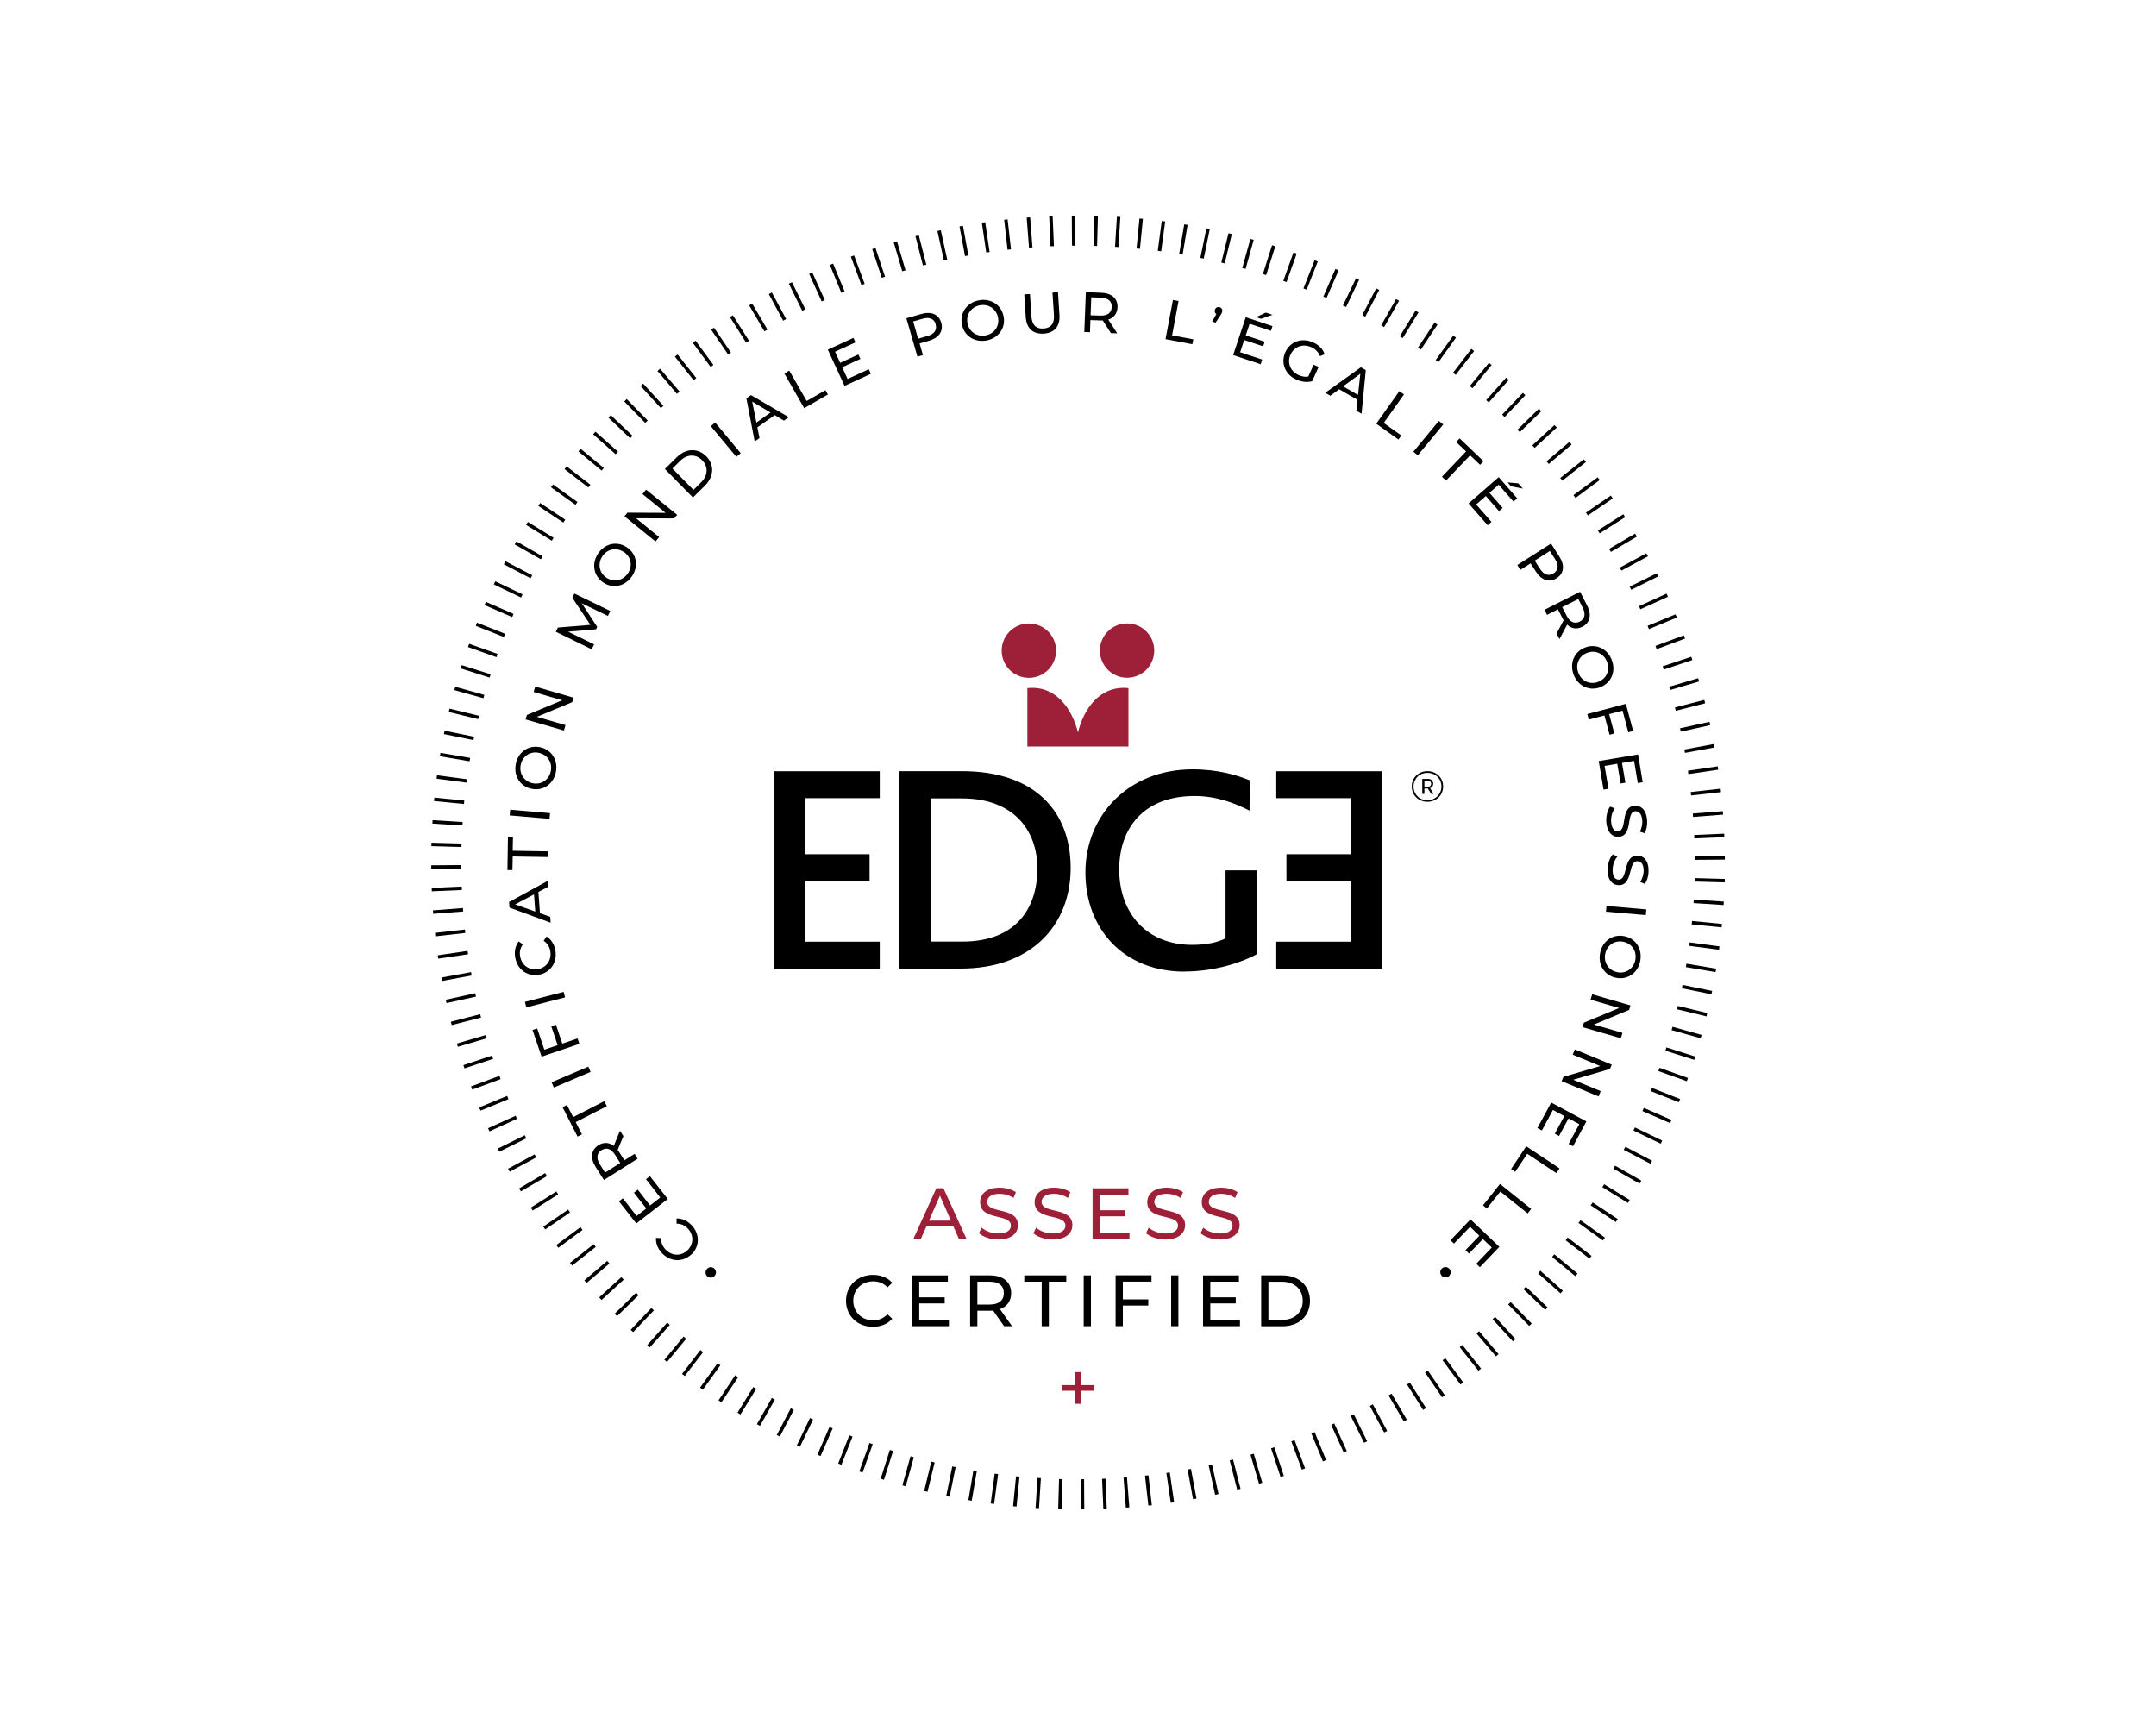 <?xml version="1.0" encoding="UTF-8"?><svg id="EDGE_FR" xmlns="http://www.w3.org/2000/svg" viewBox="0 0 250 200"><g><path d="M82.86,147.93c-.23,.26-.61,.26-.85,.05-.24-.21-.27-.59-.04-.85,.24-.27,.61-.27,.85-.06,.24,.22,.28,.59,.04,.86Z"/><path d="M80.16,145.44c-.99,.94-2.44,.87-3.4-.15-.49-.52-.74-1.14-.69-1.77l.6,.03c-.03,.52,.15,.95,.5,1.32,.72,.76,1.8,.8,2.54,.1,.74-.71,.76-1.79,.04-2.54-.35-.37-.78-.56-1.3-.56v-.6c.64-.02,1.25,.26,1.75,.78,.96,1.02,.96,2.46-.03,3.4Z"/><path d="M74.91,136.71l.45-.35,2.07,2.65-3.65,2.84-2.01-2.57,.45-.35,1.6,2.05,1.12-.87-1.43-1.83,.44-.35,1.43,1.83,1.18-.92-1.66-2.13Z"/><path d="M72.29,131.72l-.67,1.6c.06,.08,.11,.16,.17,.24l.61,.97,1.19-.75,.35,.56-3.91,2.47-.97-1.53c-.65-1.02-.52-1.96,.33-2.5,.6-.38,1.24-.34,1.78,.08l.72-1.76,.39,.61Zm-2.54,1.63c-.56,.35-.64,.93-.19,1.65l.6,.95,1.76-1.11-.6-.95c-.45-.72-1.02-.89-1.58-.53Z"/><path d="M66.76,130.11l.72,1.41-.51,.26-1.74-3.41,.51-.26,.72,1.41,3.61-1.85,.3,.58-3.61,1.85Z"/><path d="M64.22,126.09l-.26-.61,4.26-1.81,.26,.61-4.26,1.81Z"/><path d="M63.13,121.7l1.53-.52-.74-2.2,.54-.18,.74,2.2,1.77-.6,.21,.63-4.38,1.48-1.05-3.09,.54-.18,.83,2.47Z"/><path d="M61.03,116.8l-.16-.64,4.49-1.16,.16,.64-4.49,1.16Z"/><path d="M62.49,113.02c-1.35,.23-2.51-.62-2.75-2.01-.12-.7,.01-1.36,.41-1.86l.48,.35c-.31,.42-.41,.88-.32,1.38,.18,1.03,1.05,1.66,2.06,1.49,1.01-.18,1.62-1.07,1.44-2.1-.09-.5-.34-.9-.77-1.19l.34-.5c.54,.34,.89,.91,1.02,1.62,.24,1.38-.57,2.58-1.92,2.82Z"/><path d="M62.43,103.43l.18,2.45,1.19,.42,.05,.68-4.77-1.75-.05-.65,4.46-2.44,.05,.69-1.12,.59Zm-.51,.27l-2.19,1.16,2.34,.83-.15-1.99Z"/><path d="M59.45,99.29l-.03,1.59h-.58l.06-3.84h.58l-.03,1.6,4.06,.07v.66l-4.07-.07Z"/><path d="M59.1,94.54l.06-.66,4.62,.4-.06,.66-4.62-.4Z"/><path d="M61.71,91.47c-1.34-.23-2.16-1.44-1.91-2.84,.24-1.39,1.41-2.25,2.75-2.01,1.34,.23,2.16,1.44,1.92,2.83-.24,1.4-1.42,2.26-2.75,2.02Zm.72-4.2c-1.01-.18-1.88,.45-2.06,1.46-.18,1.02,.44,1.91,1.45,2.09,1.01,.18,1.88-.45,2.06-1.47,.17-1.01-.44-1.9-1.45-2.07Z"/><path d="M62.06,79.6l4.44,1.29-.15,.52-4.09,1.7,3.31,.96-.18,.63-4.44-1.29,.15-.52,4.09-1.7-3.31-.96,.18-.63Z"/><path d="M70.5,71.42l-3.04-1.47,1.79,2.74-.13,.27-3.24,.28,3.01,1.47-.28,.57-4.16-2.03,.24-.49,3.77-.31-2.09-3.14,.24-.49,4.16,2.02-.28,.57Z"/><path d="M69.99,67.56c-1.14-.73-1.43-2.16-.66-3.35,.76-1.18,2.18-1.52,3.32-.78,1.15,.74,1.43,2.16,.66,3.34-.77,1.19-2.19,1.53-3.33,.79Zm2.31-3.58c-.86-.55-1.91-.32-2.47,.54-.56,.87-.34,1.92,.52,2.48,.86,.55,1.91,.32,2.48-.56,.56-.86,.34-1.91-.53-2.47Z"/><path d="M74.92,56.77l3.6,2.92-.34,.42-4.43-.02,2.68,2.18-.42,.51-3.6-2.92,.34-.42,4.43,.02-2.68-2.18,.42-.51Z"/><path d="M77.09,54.38l1.39-1.37c1.06-1.05,2.44-1.09,3.41-.11,.97,.98,.91,2.36-.15,3.41l-1.39,1.37-3.25-3.3Zm4.21,1.54c.81-.8,.84-1.82,.12-2.56-.73-.74-1.75-.72-2.56,.08l-.89,.88,2.44,2.48,.89-.88Z"/><path d="M82.42,49.41l.51-.42,2.96,3.55-.51,.42-2.96-3.55Z"/><path d="M89.83,48.13l-2.01,1.42,.25,1.24-.56,.39-.96-4.99,.53-.38,4.39,2.56-.57,.4-1.08-.65Zm-.49-.3l-2.12-1.27,.49,2.43,1.63-1.16Z"/><path d="M90.95,43.3l.57-.33,2.02,3.52,2.17-1.25,.29,.5-2.75,1.58-2.3-4.02Z"/><path d="M100.74,42.82l.24,.52-3.05,1.4-1.94-4.2,2.97-1.37,.24,.52-2.37,1.09,.59,1.29,2.11-.97,.24,.51-2.11,.97,.62,1.36,2.45-1.13Z"/><path d="M109.14,37.42c.28,.97-.26,1.75-1.41,2.08l-1.1,.32,.39,1.35-.64,.18-1.28-4.45,1.74-.5c1.16-.33,2.03,.05,2.3,1.02Zm-.64,.18c-.18-.64-.71-.88-1.53-.64l-1.08,.31,.57,2,1.08-.31c.81-.23,1.14-.72,.95-1.35Z"/><path d="M111.53,37.57c-.24-1.34,.62-2.51,2.02-2.76,1.39-.24,2.59,.57,2.83,1.91,.24,1.34-.62,2.51-2.01,2.76-1.4,.24-2.61-.57-2.84-1.91Zm4.2-.73c-.18-1.01-1.07-1.62-2.08-1.45-1.02,.18-1.65,1.05-1.47,2.06,.18,1.01,1.07,1.62,2.09,1.44,1.01-.18,1.64-1.05,1.46-2.06Z"/><path d="M118.94,36.76l-.17-2.63,.66-.04,.17,2.6c.07,1.02,.57,1.46,1.4,1.4,.83-.05,1.28-.54,1.21-1.57l-.17-2.6,.64-.04,.17,2.63c.09,1.34-.6,2.09-1.82,2.17-1.22,.08-2-.58-2.09-1.92Z"/><path d="M128.81,38.61l-.94-1.46c-.09,0-.19,0-.29,0l-1.14-.04-.05,1.41-.66-.03,.18-4.62,1.8,.07c1.2,.05,1.91,.68,1.87,1.69-.03,.71-.42,1.22-1.07,1.42l1.04,1.6-.72-.03Zm.1-3.01c.03-.66-.4-1.05-1.25-1.09l-1.12-.04-.08,2.08,1.12,.04c.85,.03,1.3-.33,1.33-.99Z"/><path d="M136.01,34.78l.65,.12-.75,3.98,2.46,.46-.11,.57-3.11-.59,.86-4.55Z"/><path d="M141.72,36.15c-.03,.12-.07,.21-.22,.43l-.54,.82-.4-.1,.48-.89c-.15-.1-.22-.27-.17-.47,.06-.26,.3-.39,.54-.33,.24,.06,.37,.29,.31,.54Z"/><path d="M146.36,41.68l-.18,.55-3.19-1.06,1.46-4.39,3.1,1.03-.18,.55-2.47-.82-.45,1.35,2.2,.73-.18,.53-2.2-.73-.47,1.42,2.56,.85Zm-.14-4.72l-.57-.19,1.13-.53,.77,.26-1.33,.46Z"/><path d="M152.32,42.28l.58,.26-.74,1.65c-.58,.17-1.25,.09-1.84-.18-1.3-.58-1.84-1.92-1.28-3.17,.56-1.25,1.92-1.73,3.23-1.14,.67,.3,1.14,.78,1.33,1.38l-.54,.21c-.2-.49-.53-.82-1.01-1.04-.98-.44-1.99-.07-2.41,.87-.42,.93-.02,1.94,.95,2.37,.36,.16,.72,.23,1.11,.17l.62-1.37Z"/><path d="M157.41,46.36l-2.13-1.23-1.02,.75-.59-.34,4.13-2.96,.57,.33-.49,5.06-.6-.35,.14-1.26Zm.06-.57l.27-2.46-2,1.46,1.73,1Z"/><path d="M162.26,45.35l.54,.38-2.35,3.31,2.04,1.45-.33,.47-2.58-1.83,2.68-3.78Z"/><path d="M166.84,48.8l.51,.42-2.95,3.57-.51-.42,2.95-3.57Z"/><path d="M170,52.34l-1.15-1.09,.4-.42,2.77,2.64-.4,.42-1.15-1.1-2.8,2.93-.47-.45,2.8-2.93Z"/><path d="M172.93,60.52l-.43,.38-2.21-2.53,3.49-3.05,2.15,2.46-.43,.38-1.72-1.96-1.07,.94,1.53,1.75-.42,.37-1.53-1.75-1.12,.98,1.78,2.03Zm2.27-4.14l-.39-.45,1.24,.11,.53,.61-1.38-.27Z"/><path d="M180.5,67.04c-.85,.54-1.75,.25-2.4-.76l-.62-.96-1.18,.75-.36-.56,3.91-2.49,.97,1.52c.65,1.01,.53,1.96-.32,2.5Zm-.36-.56c.56-.36,.64-.93,.18-1.65l-.61-.95-1.75,1.12,.61,.95c.46,.71,1.01,.88,1.57,.53Z"/><path d="M180.5,73.45l.81-1.53c-.05-.08-.1-.17-.14-.25l-.52-1.02-1.26,.64-.3-.59,4.13-2.09,.82,1.61c.55,1.07,.33,2-.56,2.45-.64,.32-1.26,.23-1.76-.25l-.89,1.68-.33-.64Zm2.68-1.38c.59-.3,.72-.86,.34-1.62l-.51-1-1.86,.94,.51,1c.38,.75,.93,.98,1.52,.68Z"/><path d="M183.81,75.07c1.27-.48,2.59,.14,3.09,1.47,.5,1.32-.07,2.65-1.34,3.14-1.27,.48-2.59-.14-3.09-1.46-.5-1.33,.07-2.67,1.34-3.15Zm1.51,3.99c.96-.36,1.39-1.35,1.03-2.31-.37-.97-1.35-1.42-2.31-1.06-.96,.36-1.39,1.35-1.02,2.32,.36,.96,1.34,1.41,2.3,1.05Z"/><path d="M188.15,82.39l-1.56,.41,.6,2.24-.55,.15-.6-2.24-1.81,.48-.17-.64,4.47-1.19,.84,3.15-.56,.15-.67-2.52Z"/><path d="M186.51,91.45l-.57,.1-.56-3.31,4.56-.77,.54,3.22-.57,.1-.43-2.57-1.4,.24,.39,2.29-.55,.09-.39-2.29-1.47,.25,.45,2.66Z"/><path d="M186.71,93.52l.53,.21c-.28,.37-.47,.97-.42,1.56,.06,.8,.39,1.12,.8,1.09,1.13-.09,.21-2.83,1.92-2.96,.71-.05,1.36,.45,1.45,1.67,.04,.54-.06,1.11-.3,1.51l-.54-.18c.23-.42,.31-.89,.28-1.29-.06-.79-.41-1.1-.81-1.07-1.13,.09-.21,2.83-1.91,2.96-.71,.05-1.35-.47-1.45-1.69-.05-.71,.13-1.42,.45-1.81Z"/><path d="M187.04,99.07l.51,.25c-.32,.34-.55,.93-.56,1.52-.01,.8,.29,1.15,.7,1.15,1.13,.01,.46-2.8,2.18-2.78,.71,0,1.31,.57,1.29,1.79,0,.54-.16,1.1-.44,1.48l-.53-.23c.27-.4,.39-.86,.4-1.27,.01-.79-.31-1.13-.72-1.13-1.13-.01-.47,2.8-2.17,2.78-.71,0-1.31-.59-1.29-1.81,.01-.71,.26-1.4,.61-1.77Z"/><path d="M190.9,105.44l-.06,.66-4.62-.4,.06-.66,4.62,.4Z"/><path d="M188.29,108.53c1.34,.23,2.16,1.44,1.91,2.84-.24,1.39-1.41,2.25-2.75,2.01-1.34-.23-2.16-1.44-1.92-2.83,.24-1.4,1.42-2.26,2.75-2.02Zm-.72,4.2c1.01,.18,1.88-.45,2.06-1.46,.18-1.02-.44-1.91-1.45-2.09s-1.88,.45-2.06,1.47c-.17,1.01,.44,1.9,1.45,2.07Z"/><path d="M187.95,120.38l-4.44-1.29,.15-.52,4.09-1.7-3.31-.96,.18-.63,4.44,1.29-.15,.52-4.09,1.7,3.31,.96-.18,.63Z"/><path d="M185.36,127.12l-4.28-1.77,.21-.5,4.26-1.25-3.19-1.32,.25-.61,4.28,1.77-.21,.5-4.26,1.25,3.19,1.32-.25,.61Z"/><path d="M178.78,131.06l-.51-.27,1.6-2.96,4.08,2.19-1.55,2.88-.51-.27,1.24-2.29-1.25-.67-1.1,2.04-.49-.27,1.1-2.04-1.32-.71-1.28,2.38Z"/><path d="M180.84,135.46l-.37,.55-3.38-2.24-1.39,2.09-.48-.32,1.75-2.64,3.86,2.56Z"/><path d="M177.55,140.16l-.41,.52-3.17-2.53-1.56,1.96-.45-.36,1.97-2.48,3.62,2.89Z"/><path d="M168.61,144.2l-.42-.4,2.32-2.43,3.35,3.19-2.26,2.36-.42-.4,1.8-1.88-1.03-.98-1.61,1.68-.41-.39,1.61-1.68-1.08-1.03-1.87,1.95Z"/><path d="M168.06,147.11c.23,.26,.19,.63-.05,.85-.24,.21-.62,.21-.84-.05-.24-.27-.2-.64,.04-.85,.24-.22,.62-.21,.85,.05Z"/></g><path d="M111.4,112.3h-7.13v-22.89h7.27c8.44,0,12.61,4.66,12.61,11.22s-4.48,11.67-12.75,11.67Zm.17-19.73h-3.66v16.6h3.66c6.36,0,8.72-3.99,8.72-8.47s-2.81-8.13-8.72-8.13Z"/><path d="M137.32,112.65c-6.98,0-11.46-4.9-11.46-11.5s4.97-11.95,12.43-11.95c2.92,0,5.14,.66,6.63,1.28l-.03,3.51c-1.67-.87-3.85-1.7-6.36-1.7-5.94,0-8.75,3.75-8.75,8.51,0,5.14,3.23,8.75,8.47,8.75,1.7,0,3.02-.31,3.86-.76v-7.88h3.65v9.72c-1.84,.97-4.86,2.01-8.44,2.01Z"/><polygon points="102.01 92.54 102.01 89.42 89.75 89.42 89.75 112.3 102.01 112.3 102.01 109.18 93.4 109.18 93.4 102.16 100.83 102.16 100.83 99.04 93.4 99.04 93.4 92.54 102.01 92.54"/><polygon points="147.99 92.54 147.99 89.42 160.25 89.42 160.25 112.3 147.99 112.3 147.99 109.18 156.6 109.18 156.6 102.16 149.17 102.16 149.17 99.04 156.6 99.04 156.6 92.54 147.99 92.54"/><g><path d="M133.84,75.43c0-1.74-1.41-3.15-3.15-3.15s-3.15,1.41-3.15,3.15h0c0,1.74,1.41,3.15,3.15,3.15s3.15-1.41,3.15-3.15h0Z" style="fill:#9e2038;"/><path d="M125,84.93c-.17-.69-.41-1.34-.7-1.92-.05-.1-.1-.2-.15-.3-.13-.23-.26-.46-.41-.67-.03-.05-.06-.09-.1-.14-.97-1.34-2.32-2.15-3.93-2.15-.19,0-.39,.02-.58,.04v6.76h11.72v-6.76h0c-.19-.03-.39-.04-.58-.04-2.61,0-4.52,2.13-5.28,5.18Z" style="fill:#9e2038;"/><path d="M119.31,78.59c1.74,0,3.15-1.41,3.15-3.15,0-.43-.09-.85-.25-1.23-.48-1.13-1.6-1.92-2.91-1.92-1.74,0-3.15,1.41-3.15,3.15,0,.44,.09,.85,.25,1.23,.48,1.13,1.6,1.92,2.9,1.92Z" style="fill:#9e2038;"/></g><g><path d="M167.2,90.48c-.09-.22-.22-.4-.38-.56-.16-.16-.36-.28-.58-.37-.22-.09-.47-.14-.73-.14s-.5,.05-.72,.14c-.22,.09-.41,.21-.57,.37s-.29,.34-.38,.56c-.09,.22-.14,.45-.14,.7s.05,.49,.14,.71c.09,.22,.22,.4,.38,.56,.16,.16,.35,.28,.57,.37,.22,.09,.46,.14,.72,.14s.5-.04,.73-.14c.22-.09,.42-.21,.58-.37,.16-.16,.29-.35,.38-.56,.09-.22,.14-.45,.14-.71s-.05-.49-.14-.7Zm-.19,1.35c-.08,.19-.2,.36-.34,.5-.15,.14-.32,.25-.51,.33-.2,.08-.41,.12-.64,.12s-.45-.04-.65-.12c-.2-.08-.37-.19-.51-.34-.14-.14-.25-.31-.33-.51-.08-.2-.12-.41-.12-.63s.04-.43,.12-.62c.08-.19,.19-.36,.33-.5,.14-.14,.31-.25,.51-.33,.2-.08,.41-.12,.65-.12s.45,.04,.65,.12c.2,.08,.37,.19,.51,.33,.14,.14,.26,.31,.34,.5,.08,.19,.12,.4,.12,.63s-.04,.45-.13,.65Z"/><path d="M166.09,91.2c.07-.1,.1-.21,.1-.33,0-.07-.01-.13-.04-.2-.03-.07-.06-.13-.11-.18-.05-.05-.1-.1-.17-.13s-.14-.05-.21-.05h-.74v1.74h.25v-.63h.39l.4,.63h.28l-.42-.67c.11-.03,.2-.09,.27-.19Zm-.92,0v-.66h.47c.09,0,.16,.03,.22,.09,.06,.06,.09,.14,.09,.24s-.03,.18-.08,.24c-.05,.06-.12,.09-.22,.09h-.48Z"/></g><g><path d="M110.55,142.19h-3.13l-.65,1.47h-.87l2.67-5.89h.83l2.68,5.89h-.88l-.65-1.47Zm-.29-.67l-1.27-2.89-1.27,2.89h2.54Z" style="fill:#9e2038;"/><path d="M113.51,142.99l.31-.66c.44,.4,1.19,.68,1.94,.68,1.02,0,1.46-.4,1.46-.91,0-1.44-3.57-.53-3.57-2.72,0-.91,.71-1.68,2.26-1.68,.69,0,1.41,.19,1.89,.52l-.28,.67c-.51-.33-1.09-.48-1.62-.48-1,0-1.43,.42-1.43,.93,0,1.44,3.57,.54,3.57,2.7,0,.9-.72,1.67-2.28,1.67-.9,0-1.78-.3-2.26-.74Z" style="fill:#9e2038;"/><path d="M119.83,142.99l.31-.66c.44,.4,1.19,.68,1.94,.68,1.02,0,1.46-.4,1.46-.91,0-1.44-3.57-.53-3.57-2.72,0-.91,.71-1.68,2.25-1.68,.69,0,1.41,.19,1.89,.52l-.28,.67c-.51-.33-1.09-.48-1.62-.48-1,0-1.43,.42-1.43,.93,0,1.44,3.57,.54,3.57,2.7,0,.9-.72,1.67-2.28,1.67-.9,0-1.78-.3-2.26-.74Z" style="fill:#9e2038;"/><path d="M130.97,142.93v.73h-4.28v-5.89h4.16v.73h-3.32v1.81h2.95v.71h-2.95v1.9h3.43Z" style="fill:#9e2038;"/><path d="M132.89,142.99l.31-.66c.44,.4,1.19,.68,1.94,.68,1.02,0,1.46-.4,1.46-.91,0-1.44-3.57-.53-3.57-2.72,0-.91,.71-1.68,2.26-1.68,.69,0,1.41,.19,1.89,.52l-.28,.67c-.51-.33-1.09-.48-1.62-.48-1,0-1.43,.42-1.43,.93,0,1.44,3.57,.54,3.57,2.7,0,.9-.72,1.67-2.28,1.67-.9,0-1.78-.3-2.26-.74Z" style="fill:#9e2038;"/><path d="M139.21,142.99l.31-.66c.44,.4,1.19,.68,1.94,.68,1.02,0,1.46-.4,1.46-.91,0-1.44-3.57-.53-3.57-2.72,0-.91,.71-1.68,2.26-1.68,.69,0,1.41,.19,1.89,.52l-.28,.67c-.51-.33-1.09-.48-1.62-.48-1,0-1.43,.42-1.43,.93,0,1.44,3.57,.54,3.57,2.7,0,.9-.72,1.67-2.28,1.67-.9,0-1.78-.3-2.26-.74Z" style="fill:#9e2038;"/><path d="M98.1,150.82c0-1.74,1.33-3.01,3.12-3.01,.91,0,1.7,.31,2.24,.92l-.55,.53c-.45-.48-1.01-.7-1.66-.7-1.33,0-2.31,.96-2.31,2.26s.98,2.26,2.31,2.26c.65,0,1.2-.23,1.66-.71l.55,.53c-.54,.61-1.33,.93-2.25,.93-1.78,0-3.11-1.27-3.11-3.01Z"/><path d="M110.03,153.03v.73h-4.28v-5.89h4.16v.73h-3.32v1.81h2.95v.71h-2.95v1.9h3.43Z"/><path d="M116.43,153.76l-1.27-1.81c-.12,0-.24,.02-.37,.02h-1.46v1.79h-.84v-5.89h2.3c1.53,0,2.46,.77,2.46,2.05,0,.91-.47,1.57-1.3,1.86l1.4,1.98h-.92Zm-.03-3.84c0-.84-.56-1.32-1.64-1.32h-1.43v2.65h1.43c1.08,0,1.64-.49,1.64-1.33Z"/><path d="M120.79,148.6h-2.02v-.73h4.87v.73h-2.02v5.16h-.83v-5.16Z"/><path d="M125.66,147.87h.84v5.89h-.84v-5.89Z"/><path d="M130.2,148.6v2.05h2.95v.72h-2.95v2.38h-.84v-5.89h4.16v.73h-3.32Z"/><path d="M135.8,147.87h.84v5.89h-.84v-5.89Z"/><path d="M143.78,153.03v.73h-4.28v-5.89h4.16v.73h-3.32v1.81h2.95v.71h-2.95v1.9h3.43Z"/><path d="M146.24,147.87h2.48c1.89,0,3.18,1.2,3.18,2.95s-1.29,2.95-3.18,2.95h-2.48v-5.89Zm2.43,5.16c1.46,0,2.39-.89,2.39-2.21s-.93-2.21-2.39-2.21h-1.59v4.43h1.59Z"/><path d="M126.88,161.25h-1.53v1.51h-.71v-1.51h-1.53v-.66h1.53v-1.51h.71v1.51h1.53v.66Z" style="fill:#9e2038;"/></g><g><rect x="89.3" y="164.73" width="3.5" height=".4" transform="translate(-97.29 169) rotate(-62.34)"/><rect x="84.86" y="162.2" width="3.49" height=".4" transform="translate(-97.1 151.14) rotate(-58.42)"/><rect x="80.6" y="159.37" width="3.49" height=".4" transform="translate(-95.32 133.59) rotate(-54.38)"/><rect x="76.55" y="156.25" width="3.49" height=".4" transform="translate(-92.15 117.04) rotate(-50.4)"/><polygon points="73.42 154.45 73.13 154.18 75.53 151.65 75.82 151.93 73.42 154.45"/><polygon points="69.75 150.72 69.48 150.42 72.05 148.07 72.32 148.37 69.75 150.72"/><rect x="65.84" y="145.3" width="3.49" height=".4" transform="translate(-75.69 73.32) rotate(-38.35)"/><polygon points="63.22 142.54 63 142.21 65.88 140.24 66.1 140.57 63.22 142.54"/><polygon points="60.4 138.13 60.2 137.78 63.21 136.01 63.42 136.36 60.4 138.13"/><polygon points="57.9 133.53 57.72 133.17 60.85 131.62 61.03 131.98 57.9 133.53"/><polygon points="55.72 128.77 55.56 128.4 58.8 127.06 58.96 127.44 55.72 128.77"/><rect x="53.72" y="122.92" width="3.5" height=".4" transform="translate(-36.09 23.86) rotate(-18.43)"/><polygon points="52.38 118.85 52.28 118.46 55.68 117.59 55.78 117.98 52.38 118.85"/><polygon points="51.25 113.74 51.18 113.34 54.62 112.71 54.69 113.1 51.25 113.74"/><polygon points="50.48 108.56 50.44 108.16 53.91 107.77 53.95 108.17 50.48 108.56"/><polygon points="50.07 103.34 50.06 102.94 53.54 102.79 53.56 103.19 50.07 103.34"/><rect x="51.57" y="96.21" width=".4" height="3.49" transform="translate(-47.59 146.97) rotate(-88.4)"/><rect x="51.89" y="91.1" width=".4" height="3.49" transform="translate(-45.41 135.61) rotate(-84.39)"/><polygon points="54.45 88.27 51.01 87.68 51.07 87.29 54.52 87.87 54.45 88.27"/><polygon points="55.44 83.38 52.04 82.55 52.13 82.16 55.54 82.99 55.44 83.38"/><polygon points="56.77 78.56 53.43 77.5 53.55 77.12 56.89 78.18 56.77 78.56"/><rect x="56.68" y="71.27" width=".4" height="3.51" transform="translate(-31.96 99.03) rotate(-68.4)"/><polygon points="60.42 69.28 57.26 67.76 57.43 67.4 60.59 68.91 60.42 69.28"/><polygon points="62.72 64.85 59.68 63.12 59.88 62.77 62.92 64.5 62.72 64.85"/><polygon points="65.32 60.59 62.41 58.65 62.64 58.32 65.54 60.25 65.32 60.59"/><polygon points="68.22 56.52 65.46 54.39 65.7 54.07 68.46 56.2 68.22 56.52"/><polygon points="71.39 52.67 68.78 50.35 69.05 50.05 71.66 52.37 71.39 52.67"/><rect x="73.55" y="45.91" width=".4" height="3.48" transform="translate(-12.29 65.19) rotate(-44.39)"/><rect x="77.32" y="42.47" width=".4" height="3.48" transform="translate(-10.17 60.78) rotate(-40.4)"/><rect x="81.33" y="39.29" width=".4" height="3.49" transform="translate(-8.45 56.36) rotate(-36.39)"/><rect x="85.55" y="36.39" width=".4" height="3.5" transform="translate(-7.09 51.87) rotate(-32.39)"/><polygon points="90.81 37.18 89.15 34.1 89.5 33.91 91.16 36.99 90.81 37.18"/><polygon points="95.28 34.95 93.83 31.76 94.19 31.59 95.64 34.79 95.28 34.95"/><rect x="99.26" y="29.57" width=".4" height="3.51" transform="translate(-4.68 36.64) rotate(-20.4)"/><polygon points="104.62 31.45 103.63 28.09 104.01 27.97 105 31.34 104.62 31.45"/><rect x="109.07" y="26.69" width=".4" height="3.5" transform="translate(-3.56 24.13) rotate(-12.4)"/><polygon points="114.36 29.28 113.85 25.82 114.24 25.76 114.75 29.22 114.36 29.28"/><polygon points="119.32 28.71 119.05 25.23 119.45 25.2 119.72 28.68 119.32 28.71"/><rect x="124.29" y="25" width=".4" height="3.48" transform="translate(-.18 .87) rotate(-.4)"/><rect x="127.86" y="26.69" width="3.49" height=".4" transform="translate(94.65 154.55) rotate(-86.41)"/><rect x="132.95" y="27.18" width="3.49" height=".4" transform="translate(89.68 157.25) rotate(-82.38)"/><polygon points="139.58 29.98 139.19 29.9 139.89 26.47 140.28 26.55 139.58 29.98"/><rect x="142.95" y="29.23" width="3.5" height=".4" transform="translate(77.43 160.88) rotate(-74.39)"/><rect x="147.83" y="30.78" width="3.5" height=".4" transform="translate(70.13 161.45) rotate(-70.36)"/><polygon points="153.82 34.55 153.45 34.39 154.85 31.18 155.22 31.34 153.82 34.55"/><polygon points="158.31 36.72 157.96 36.53 159.58 33.43 159.93 33.62 158.31 36.72"/><rect x="161.64" y="37.4" width="3.49" height=".4" transform="translate(45.8 157.11) rotate(-58.42)"/><rect x="165.9" y="40.23" width="3.49" height=".4" transform="translate(37.15 153.18) rotate(-54.38)"/><rect x="169.96" y="43.35" width="3.49" height=".4" transform="translate(28.69 148.08) rotate(-50.4)"/><polygon points="174.47 48.35 174.18 48.07 176.58 45.55 176.87 45.82 174.47 48.35"/><polygon points="177.95 51.93 177.68 51.63 180.25 49.28 180.52 49.57 177.95 51.93"/><rect x="180.67" y="54.3" width="3.49" height=".4" transform="translate(5.54 124.93) rotate(-38.35)"/><polygon points="184.12 59.76 183.9 59.43 186.78 57.46 187.01 57.79 184.12 59.76"/><polygon points="186.79 63.99 186.58 63.64 189.6 61.87 189.8 62.22 186.79 63.99"/><polygon points="189.15 68.38 188.97 68.02 192.11 66.47 192.28 66.83 189.15 68.38"/><polygon points="191.2 72.94 191.05 72.56 194.28 71.23 194.44 71.6 191.2 72.94"/><rect x="192.77" y="76.67" width="3.5" height=".4" transform="translate(-14.33 65.46) rotate(-18.43)"/><polygon points="194.32 82.41 194.22 82.02 197.62 81.15 197.72 81.54 194.32 82.41"/><polygon points="195.38 87.29 195.31 86.9 198.75 86.26 198.82 86.66 195.38 87.29"/><polygon points="196.09 92.23 196.05 91.83 199.52 91.44 199.56 91.84 196.09 92.23"/><polygon points="196.46 97.21 196.45 96.81 199.93 96.66 199.94 97.06 196.46 97.21"/><rect x="198.03" y="100.3" width=".4" height="3.49" transform="translate(90.71 297.36) rotate(-88.4)"/><rect x="197.71" y="105.41" width=".4" height="3.49" transform="translate(71.96 293.66) rotate(-84.4)"/><polygon points="198.93 112.71 195.48 112.13 195.55 111.73 198.99 112.31 198.93 112.71"/><rect x="196.01" y="115.48" width=".4" height="3.5" transform="translate(36.14 280.38) rotate(-76.4)"/><polygon points="196.45 122.88 193.11 121.82 193.23 121.44 196.57 122.5 196.45 122.88"/><rect x="192.92" y="125.22" width=".4" height="3.51" transform="translate(3.96 259.78) rotate(-68.4)"/><polygon points="192.57 132.6 189.41 131.08 189.58 130.72 192.74 132.24 192.57 132.6"/><polygon points="190.12 137.23 187.08 135.5 187.28 135.15 190.32 136.88 190.12 137.23"/><polygon points="187.36 141.68 184.45 139.75 184.68 139.41 187.59 141.34 187.36 141.68"/><polygon points="184.3 145.92 181.54 143.8 181.78 143.48 184.55 145.61 184.3 145.92"/><polygon points="180.95 149.95 178.35 147.63 178.61 147.33 181.22 149.65 180.95 149.95"/><rect x="176.05" y="150.6" width=".4" height="3.48" transform="translate(-56.27 166.78) rotate(-44.39)"/><rect x="172.28" y="154.05" width=".4" height="3.49" transform="translate(-59.84 148.9) rotate(-40.39)"/><rect x="168.27" y="157.23" width=".4" height="3.49" transform="translate(-61.46 130.97) rotate(-36.39)"/><rect x="164.05" y="160.11" width=".4" height="3.5" transform="translate(-61.15 113.19) rotate(-32.39)"/><polygon points="160.5 166.09 158.84 163.01 159.19 162.82 160.85 165.9 160.5 166.09"/><rect x="155.06" y="164.97" width=".4" height="3.51" transform="translate(-55.02 79.06) rotate(-24.41)"/><rect x="150.34" y="166.92" width=".4" height="3.5" transform="translate(-49.34 63.03) rotate(-20.39)"/><polygon points="145.99 172.02 145 168.66 145.38 168.55 146.37 171.91 145.99 172.02"/><rect x="140.53" y="169.81" width=".4" height="3.5" transform="translate(-33.54 34.19) rotate(-12.39)"/><polygon points="135.76 174.24 135.25 170.78 135.64 170.72 136.15 174.18 135.76 174.24"/><polygon points="130.55 174.8 130.28 171.32 130.68 171.29 130.95 174.77 130.55 174.8"/><rect x="125.31" y="171.51" width=".4" height="3.48" transform="translate(-1.2 .88) rotate(-.4)"/><rect x="118.65" y="172.91" width="3.49" height=".4" transform="translate(-59.92 282.43) rotate(-86.41)"/><rect x="113.56" y="172.42" width="3.49" height=".4" transform="translate(-71.08 264.01) rotate(-82.38)"/><polygon points="110.11 173.53 109.72 173.45 110.42 170.02 110.81 170.1 110.11 173.53"/><rect x="103.54" y="170.37" width="3.5" height=".4" transform="translate(-87.31 226.09) rotate(-74.39)"/><rect x="98.67" y="168.82" width="3.5" height=".4" transform="translate(-92.52 206.79) rotate(-70.36)"/><polygon points="95.15 168.82 94.78 168.66 96.18 165.45 96.55 165.61 95.15 168.82"/><rect x="59.87" y="64.3" width=".4" height="3.5" transform="translate(-26.3 88.68) rotate(-62.39)"/><rect x="62.4" y="59.86" width=".4" height="3.5" transform="translate(-22.68 82.64) rotate(-58.4)"/><rect x="65.23" y="55.6" width=".4" height="3.49" transform="translate(-19.29 77.17) rotate(-54.4)"/><rect x="68.35" y="51.55" width=".4" height="3.49" transform="translate(-16.22 72.13) rotate(-50.39)"/><polygon points="73.07 50.82 70.55 48.42 70.82 48.13 73.35 50.53 73.07 50.82"/><polygon points="76.63 47.32 74.28 44.75 74.58 44.48 76.93 47.05 76.63 47.32"/><rect x="79.3" y="40.84" width=".4" height="3.49" transform="translate(-9.26 58.57) rotate(-38.38)"/><polygon points="84.43 41.1 82.46 38.22 82.79 37.99 84.76 40.88 84.43 41.1"/><polygon points="88.64 38.42 86.87 35.4 87.22 35.2 88.99 38.21 88.64 38.42"/><polygon points="93.02 36.03 91.47 32.89 91.83 32.72 93.38 35.85 93.02 36.03"/><polygon points="97.56 33.95 96.23 30.72 96.6 30.56 97.94 33.8 97.56 33.95"/><rect x="101.68" y="28.72" width=".4" height="3.51" transform="translate(-4.41 33.7) rotate(-18.39)"/><polygon points="107.02 30.78 106.15 27.38 106.54 27.28 107.41 30.68 107.02 30.78"/><polygon points="111.9 29.69 111.26 26.25 111.66 26.18 112.29 29.62 111.9 29.69"/><polygon points="116.83 28.95 116.44 25.48 116.84 25.44 117.23 28.91 116.83 28.95"/><polygon points="121.81 28.55 121.66 25.07 122.06 25.06 122.21 28.54 121.81 28.55"/><rect x="125.31" y="26.57" width="3.49" height=".4" transform="translate(96.82 153.04) rotate(-88.43)"/><rect x="130.41" y="26.89" width="3.49" height=".4" transform="translate(92.3 155.97) rotate(-84.4)"/><polygon points="137.13 29.52 136.73 29.45 137.32 26.01 137.71 26.07 137.13 29.52"/><polygon points="142.01 30.54 141.62 30.44 142.45 27.04 142.84 27.13 142.01 30.54"/><polygon points="146.82 31.89 146.44 31.77 147.5 28.43 147.88 28.55 146.82 31.89"/><rect x="150.22" y="31.68" width="3.51" height=".4" transform="translate(66.5 161.52) rotate(-68.45)"/><polygon points="156.09 35.59 155.72 35.42 157.24 32.26 157.6 32.43 156.09 35.59"/><polygon points="160.5 37.92 160.15 37.72 161.88 34.68 162.23 34.87 160.5 37.92"/><polygon points="164.75 40.54 164.41 40.32 166.34 37.41 166.68 37.64 164.75 40.54"/><polygon points="168.8 43.46 168.48 43.22 170.61 40.45 170.93 40.7 168.8 43.46"/><polygon points="172.63 46.66 172.33 46.39 174.65 43.78 174.95 44.05 172.63 46.66"/><rect x="175.6" y="48.55" width="3.48" height=".4" transform="translate(16.48 137.91) rotate(-44.37)"/><rect x="179.05" y="52.32" width="3.48" height=".4" transform="translate(9.08 129.72) rotate(-40.41)"/><rect x="182.23" y="56.33" width="3.49" height=".4" transform="translate(2.37 120.27) rotate(-36.42)"/><rect x="185.11" y="60.55" width="3.5" height=".4" transform="translate(-3.47 109.53) rotate(-32.39)"/><polygon points="188.01 66.16 187.82 65.81 190.9 64.15 191.09 64.5 188.01 66.16"/><polygon points="190.21 70.64 190.05 70.28 193.24 68.83 193.41 69.19 190.21 70.64"/><polygon points="192.1 75.26 191.96 74.89 195.25 73.66 195.39 74.04 192.1 75.26"/><polygon points="193.66 80 193.55 79.62 196.91 78.63 197.02 79.01 193.66 80"/><rect x="194.81" y="84.07" width="3.5" height=".4" transform="translate(-13.52 44.2) rotate(-12.41)"/><polygon points="195.78 89.75 195.72 89.36 199.18 88.85 199.24 89.24 195.78 89.75"/><polygon points="196.32 94.72 196.29 94.32 199.77 94.05 199.8 94.45 196.32 94.72"/><rect x="196.52" y="99.29" width="3.48" height=".4" transform="translate(-.77 1.55) rotate(-.45)"/><rect x="197.91" y="102.86" width=".4" height="3.49" transform="translate(81.26 295.75) rotate(-86.39)"/><rect x="197.42" y="107.95" width=".4" height="3.49" transform="translate(62.76 291.07) rotate(-82.4)"/><polygon points="198.45 115.28 195.02 114.58 195.1 114.19 198.53 114.89 198.45 115.28"/><rect x="195.37" y="117.95" width=".4" height="3.5" transform="translate(27.66 275.86) rotate(-74.39)"/><rect x="193.82" y="122.83" width=".4" height="3.5" transform="translate(11.57 265.57) rotate(-70.4)"/><polygon points="193.66 130.22 190.45 128.82 190.61 128.45 193.82 129.85 193.66 130.22"/><polygon points="191.38 134.93 188.28 133.31 188.47 132.96 191.57 134.58 191.38 134.93"/><rect x="187.2" y="136.64" width=".4" height="3.49" transform="translate(-28.67 225.49) rotate(-58.4)"/><rect x="184.37" y="140.9" width=".4" height="3.49" transform="translate(-38.86 209.68) rotate(-54.4)"/><rect x="181.25" y="144.96" width=".4" height="3.49" transform="translate(-47.25 192.99) rotate(-50.4)"/><polygon points="179.18 151.87 176.65 149.47 176.93 149.18 179.45 151.58 179.18 151.87"/><polygon points="175.43 155.52 173.07 152.95 173.37 152.68 175.72 155.25 175.43 155.52"/><rect x="170.3" y="155.67" width=".4" height="3.49" transform="translate(-60.9 139.97) rotate(-38.4)"/><polygon points="167.21 162 165.24 159.12 165.57 158.9 167.54 161.78 167.21 162"/><polygon points="162.78 164.8 161.01 161.79 161.36 161.58 163.13 164.6 162.78 164.8"/><polygon points="158.17 167.28 156.62 164.15 156.98 163.97 158.53 167.1 158.17 167.28"/><polygon points="153.4 169.44 152.06 166.2 152.44 166.04 153.77 169.28 153.4 169.44"/><rect x="147.92" y="167.77" width=".4" height="3.5" transform="translate(-45.93 55.42) rotate(-18.4)"/><polygon points="143.46 172.72 142.59 169.32 142.98 169.22 143.85 172.62 143.46 172.72"/><polygon points="138.34 173.82 137.71 170.38 138.1 170.31 138.74 173.75 138.34 173.82"/><polygon points="133.16 174.56 132.77 171.09 133.17 171.05 133.56 174.52 133.16 174.56"/><polygon points="127.94 174.94 127.79 171.46 128.19 171.44 128.34 174.93 127.94 174.94"/><rect x="121.21" y="173.03" width="3.49" height=".4" transform="translate(-53.58 291.4) rotate(-88.43)"/><rect x="116.1" y="172.71" width="3.49" height=".4" transform="translate(-65.74 273.33) rotate(-84.4)"/><polygon points="112.68 173.99 112.29 173.93 112.87 170.48 113.27 170.55 112.68 173.99"/><polygon points="107.55 172.96 107.16 172.87 107.99 169.46 108.38 169.56 107.55 172.96"/><polygon points="102.5 171.57 102.12 171.45 103.18 168.11 103.56 168.23 102.5 171.57"/><rect x="96.27" y="167.92" width="3.51" height=".4" transform="translate(-94.35 197.54) rotate(-68.45)"/><polygon points="92.76 167.74 92.4 167.57 93.92 164.41 94.28 164.58 92.76 167.74"/><polygon points="88.12 165.32 87.77 165.12 89.5 162.08 89.85 162.28 88.12 165.32"/><polygon points="83.65 162.59 83.32 162.36 85.25 159.45 85.59 159.68 83.65 162.59"/><rect x="78.56" y="157.84" width="3.49" height=".4" transform="translate(-93.94 125.41) rotate(-52.46)"/><polygon points="75.35 156.22 75.05 155.95 77.37 153.34 77.67 153.61 75.35 156.22"/><rect x="70.92" y="151.05" width="3.48" height=".4" transform="translate(-85.05 93.93) rotate(-44.37)"/><rect x="67.47" y="147.28" width="3.48" height=".4" transform="translate(-79.09 80.04) rotate(-40.41)"/><rect x="64.29" y="143.27" width="3.49" height=".4" transform="translate(-72.29 67.23) rotate(-36.42)"/><rect x="61.39" y="139.05" width="3.5" height=".4" transform="translate(-64.77 55.48) rotate(-32.39)"/><polygon points="59.1 135.85 58.91 135.5 61.99 133.84 62.18 134.19 59.1 135.85"/><polygon points="56.76 131.17 56.59 130.81 59.79 129.36 59.95 129.72 56.76 131.17"/><rect x="54.57" y="125.34" width="3.51" height=".4" transform="translate(-40.13 27.42) rotate(-20.35)"/><polygon points="53.09 121.37 52.98 120.99 56.34 120 56.45 120.38 53.09 121.37"/><rect x="51.69" y="115.53" width="3.5" height=".4" transform="translate(-23.62 14.19) rotate(-12.41)"/><polygon points="50.82 111.15 50.76 110.76 54.22 110.25 54.28 110.64 50.82 111.15"/><polygon points="50.23 105.95 50.2 105.55 53.68 105.28 53.71 105.68 50.23 105.95"/><rect x="50" y="100.31" width="3.48" height=".4" transform="translate(-.78 .41) rotate(-.45)"/><rect x="51.69" y="93.65" width=".4" height="3.49" transform="translate(-46.58 141.18) rotate(-86.39)"/><rect x="52.18" y="88.56" width=".4" height="3.49" transform="translate(-44.06 130.29) rotate(-82.4)"/><polygon points="54.9 85.81 51.47 85.11 51.55 84.72 54.98 85.42 54.9 85.81"/><rect x="54.23" y="78.54" width=".4" height="3.5" transform="translate(-37.54 111.14) rotate(-74.41)"/><rect x="55.78" y="73.67" width=".4" height="3.5" transform="translate(-33.85 102.84) rotate(-70.39)"/><polygon points="59.39 71.55 56.18 70.15 56.34 69.78 59.55 71.18 59.39 71.55"/></g></svg>